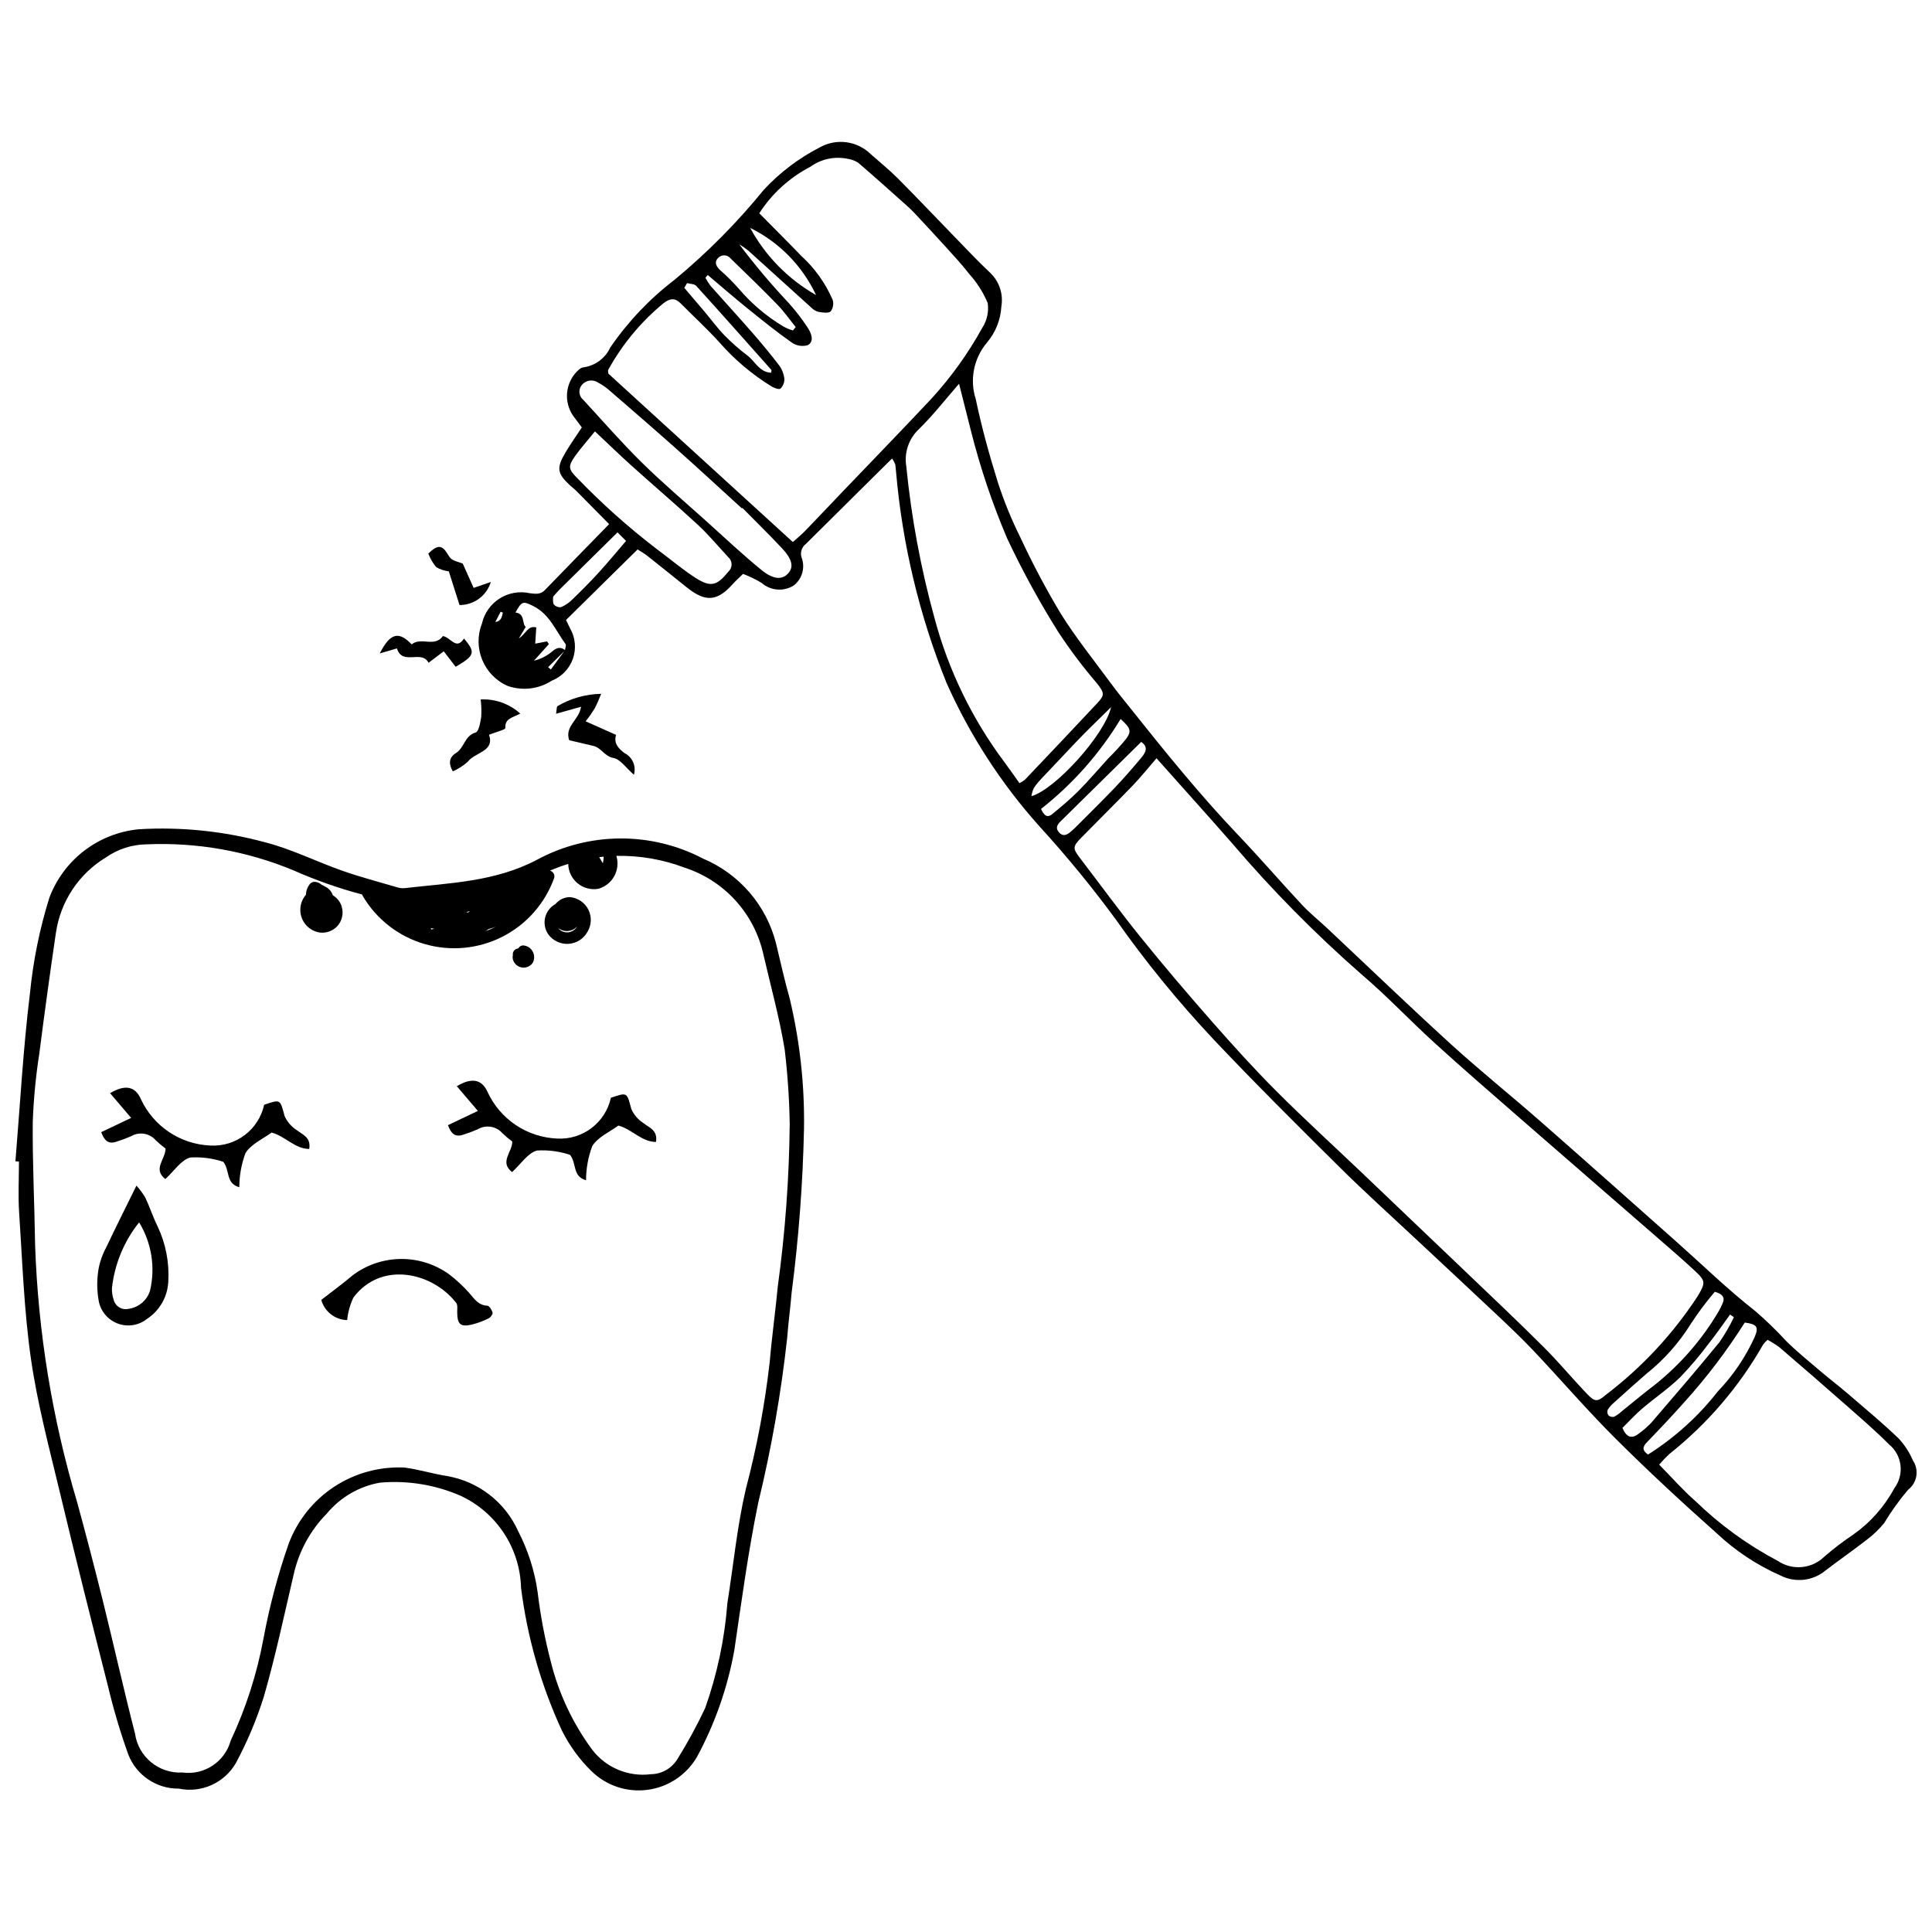 <?xml version="1.0" encoding="UTF-8"?>
<!-- Uploaded to: ICON Repo, www.svgrepo.com, Generator: ICON Repo Mixer Tools -->
<svg width="800px" height="800px" version="1.1" viewBox="144 144 512 512" xmlns="http://www.w3.org/2000/svg">
 <defs>
  <clipPath id="b">
   <path d="m270 181h381.9v382h-381.9z"/>
  </clipPath>
  <clipPath id="a">
   <path d="m148.09 363h209.91v256h-209.91z"/>
  </clipPath>
 </defs>
 <g clip-path="url(#b)">
  <path d="m380.41 265.51c-1.527 1.508-2.746 2.703-3.957 3.906-6.309 6.262-12.621 12.52-18.934 18.777v-0.004c-1.039 0.816-1.488 2.176-1.133 3.449 1.07 2.672 0.246 5.731-2.019 7.504-2.68 1.703-6.168 1.43-8.547-0.68-1.566-0.93-3.207-1.727-4.906-2.375-1.023 1.008-1.988 1.871-2.852 2.828-4 4.453-7.133 4.684-11.961 0.824-3.519-2.812-7.019-5.648-10.555-8.441-0.785-0.621-1.672-1.109-2.574-1.699l-18.969 18.707c0.488 1.008 0.809 1.633 1.102 2.273l0.004-0.004c1.383 2.445 1.641 5.371 0.707 8.02-0.938 2.652-2.977 4.766-5.594 5.797-3.481 2.246-7.812 2.754-11.719 1.375-6.312-2.797-9.305-10.066-6.789-16.492 0.617-2.754 2.301-5.152 4.688-6.664 2.383-1.512 5.269-2.016 8.023-1.398 1.535 0.164 2.773 0.402 3.961-0.824 5.551-5.742 11.141-11.445 17.039-17.492-3.086-3.129-5.898-5.992-8.727-8.836-0.512-0.516-1.117-0.934-1.648-1.434-3.402-3.184-3.637-4.586-1.184-8.73 1.324-2.238 2.836-4.359 4.32-6.621-0.699-0.938-1.273-1.762-1.906-2.543l0.004-0.004c-2.707-3.387-2.711-8.191-0.012-11.582 0.629-0.754 1.523-1.742 2.348-1.793v-0.004c3.117-0.43 5.797-2.414 7.113-5.273 4.703-6.856 10.465-12.918 17.07-17.965 8.637-7.152 16.551-15.133 23.625-23.832 4.273-4.598 9.316-8.41 14.906-11.266 4.375-2.414 9.812-1.68 13.391 1.809 2.387 2.121 4.887 4.129 7.141 6.383 4.922 4.934 9.711 10 14.57 14.996 3.34 3.43 6.609 6.941 10.098 10.215v-0.004c2.324 2.289 3.383 5.566 2.836 8.785-0.191 3.523-1.527 6.891-3.809 9.586-3.519 4.16-4.644 9.844-2.969 15.031 1.551 7.394 3.555 14.645 5.789 21.82l-0.004 0.004c1.652 5.109 3.688 10.09 6.082 14.898 3.184 6.848 6.723 13.527 10.605 20.004 3.988 6.414 8.766 12.34 13.25 18.445 1.684 2.297 3.496 4.5 5.269 6.727 9.207 11.547 18.477 23.031 28.684 33.734 5.711 5.988 11.109 12.273 16.758 18.324 2.082 2.231 4.488 4.148 6.719 6.242 10.941 10.273 21.758 20.684 32.852 30.789 7.644 6.961 15.727 13.438 23.504 20.258 12.152 10.656 24.219 21.41 36.309 32.137 6.852 6.082 13.426 12.508 20.621 18.145h0.008c2.906 2.488 5.66 5.152 8.246 7.977 2.773 2.754 5.824 5.234 8.805 7.769 2.641 2.246 5.398 4.356 8.027 6.613 4.406 3.785 8.879 7.512 13.066 11.531 1.578 1.707 2.852 3.676 3.762 5.816 1.691 2.512 1.133 5.906-1.273 7.746-2.352 2.769-4.477 5.727-6.352 8.844-1.379 1.68-2.953 3.188-4.699 4.484-3.559 2.777-7.281 5.34-10.859 8.094-3.324 2.75-7.961 3.285-11.82 1.355-6.269-2.754-12.02-6.559-17.008-11.246-9.125-8.117-18.105-16.426-26.754-25.043-7.519-7.488-14.449-15.562-21.742-23.285-3.199-3.387-6.602-6.59-9.992-9.789-6.996-6.602-14.051-13.137-21.07-19.707-6.809-6.375-13.75-12.621-20.371-19.184-11.277-11.176-22.543-22.379-33.449-33.91v-0.008c-9.371-9.977-18.031-20.602-25.906-31.797-6.289-8.562-13.031-16.781-20.195-24.625-10.125-11.305-18.426-24.121-24.609-37.984-7.188-17.832-11.691-36.629-13.367-55.785-0.086-0.719-0.109-1.449-0.227-2.16-0.227-0.539-0.508-1.055-0.84-1.539zm-86.613 50.812-4.543 4.481 0.727 0.613 3.738-5.086c0.062-0.566 0.395-1.332 0.148-1.668-2.617-3.543-4.231-7.906-8.555-10.055-2.703-1.344-3.035-1.328-4.703 1.715 2.606 0.312 1.648 2.875 2.711 3.832l-1.82 3.035c1.996-1.305 2.32-3.473 4.621-2.922l-0.285 4.305 3.137-0.602 0.488 0.723-3.953 4.406h-0.004c1.797-0.441 3.465-1.297 4.875-2.492 1.191-1.023 2.191-1.266 3.418-0.285zm156.69 28.625c-2.293 2.644-4.184 5.027-6.289 7.211-4.445 4.617-9.012 9.117-13.504 13.688-2.449 2.492-2.469 2.949-0.508 5.516 5.379 7.047 10.605 14.211 16.172 21.102 6.129 7.59 12.465 15.02 18.902 22.348 5.481 6.238 11.062 12.41 16.926 18.289 7.195 7.215 14.738 14.086 22.121 21.113 9.371 8.926 18.738 17.859 28.098 26.801 6.938 6.641 13.926 13.23 20.723 20.012 4.008 3.996 7.617 8.387 11.547 12.465 1.984 2.059 2.688 2.031 4.812 0.215v-0.004c9.645-7.32 17.949-16.258 24.547-26.41 1.855-3.223 2.031-3.789-0.695-6.34-3.297-3.086-6.731-6.023-10.141-8.988-11.988-10.426-23.98-20.848-35.98-31.262-7.688-6.703-15.402-13.375-22.949-20.23-6.574-5.977-12.676-12.488-19.434-18.242-12.289-10.754-23.777-22.391-34.367-34.816-6.519-7.441-13.148-14.789-19.98-22.465zm-118.93-128.07-0.617 0.734h-0.004c0.402 0.754 0.859 1.473 1.375 2.156 3.656 4.137 7.398 8.195 11.027 12.359 2.481 2.844 4.898 5.754 7.18 8.758 0.75 1.047 1.215 2.273 1.348 3.555 0.023 0.961-0.355 1.883-1.047 2.551-0.336 0.305-1.605-0.145-2.289-0.543h0.004c-5.227-3.199-9.934-7.18-13.961-11.801-3.234-3.547-6.785-6.805-10.164-10.219-1.516-1.527-2.805-1.418-4.539-0.098-5.977 4.91-10.961 10.914-14.688 17.691-0.121 0.199 0.02 0.559 0.051 1.004 16.129 14.723 32.344 29.527 48.879 44.621 1.133-1.023 2.234-1.902 3.207-2.906 3.246-3.348 6.438-6.746 9.66-10.117 7.961-8.32 15.988-16.578 23.867-24.98 5.219-5.707 9.742-12.012 13.473-18.781 1.254-1.945 1.762-4.277 1.426-6.566-1.176-2.805-2.816-5.387-4.856-7.641-1.84-2.418-3.93-4.648-5.969-6.906-2.82-3.117-5.691-6.191-8.559-9.266-0.688-0.738-1.43-1.434-2.184-2.106-4.231-3.769-8.438-7.562-12.738-11.246l-0.004-0.004c-0.855-0.543-1.816-0.898-2.82-1.047-3.457-0.711-7.055 0.066-9.914 2.141-5.488 2.856-10.133 7.094-13.484 12.297 3.812 3.863 7.5 7.523 11.098 11.273 3.57 3.242 6.41 7.207 8.332 11.629 0.336 1.059 0.148 2.215-0.504 3.109-0.629 0.551-2.109 0.293-3.18 0.129v0.004c-0.711-0.176-1.363-0.547-1.879-1.066-5.613-5.055-11.191-10.148-16.805-15.203v0.004c-0.75-0.598-1.539-1.148-2.363-1.641 4.059 5.391 8.406 10.555 13.027 15.469 1.848 2.043 3.535 4.227 5.047 6.527 0.918 1.418 1.934 3.535 0.145 4.699-1.477 0.453-3.078 0.203-4.34-0.688-4.137-2.918-8.086-6.113-12.023-9.297-3.461-2.797-6.816-5.723-10.215-8.59zm82.613 134.66c0.508-0.25 0.984-0.547 1.434-0.891 6.418-6.762 12.852-13.512 19.211-20.332 2-2.144 1.863-2.664-0.113-5.223v0.004c-3.695-4.305-7.109-8.84-10.227-13.578-5.023-8-9.559-16.301-13.578-24.852-3.926-9.215-7.125-18.727-9.574-28.441-1.031-4-2.023-8.008-3.164-12.523-3.707 4.242-6.926 8.402-10.656 12.039v0.004c-2.676 2.519-3.922 6.203-3.328 9.832 1.344 13.598 3.848 27.059 7.481 40.23 3.676 13.777 9.957 26.727 18.504 38.141 1.359 1.828 2.66 3.699 4.012 5.59zm198.25 147.52c-0.445 0.398-0.848 0.84-1.203 1.32-6.352 11.152-14.785 20.988-24.844 28.965-0.941 0.887-1.832 1.82-2.676 2.801 3.477 3.523 6.34 6.836 9.621 9.672 6.477 6.285 13.816 11.617 21.797 15.832 3.871 2.617 9.051 2.141 12.379-1.141 2.422-2.098 4.969-4.039 7.633-5.82 4.543-3.199 8.277-7.414 10.906-12.312 2.703-3.633 2.07-8.754-1.438-11.617-3.477-3.496-7.227-6.727-10.93-9.992-6.004-5.289-12.043-10.531-18.117-15.734-0.996-0.73-2.043-1.391-3.129-1.973zm-271.67-220.45-0.137 0.121c-5.703-5.191-11.363-10.434-17.125-15.566-6.082-5.418-12.254-10.738-18.41-16.07-0.797-0.633-1.648-1.195-2.543-1.684-1.395-0.965-3.297-0.688-4.356 0.633-0.473 0.578-0.695 1.316-0.617 2.059 0.078 0.742 0.449 1.418 1.031 1.883 5.117 5.551 10.082 11.258 15.453 16.551 5.481 5.398 11.363 10.395 17.09 15.543 4.852 4.359 9.602 8.852 14.652 12.969 3.195 2.606 5.496 2.609 7.035 0.961 1.598-1.707 1.184-3.777-1.68-6.816-3.391-3.598-6.922-7.062-10.395-10.582zm-39.082-20.289c-2.125 2.629-3.871 4.562-5.356 6.68-1.793 2.562-1.684 3.356 0.594 5.629v-0.004c6.539 6.801 13.586 13.094 21.074 18.828 3.519 2.578 6.832 5.469 10.508 7.793 3.938 2.488 5.578 1.898 8.527-1.738v-0.004c0.555-0.484 0.867-1.188 0.867-1.922s-0.32-1.434-0.875-1.918c-2.668-2.867-5.176-5.906-8.043-8.562-5.746-5.32-11.719-10.398-17.543-15.637-3.121-2.805-6.129-5.738-9.758-9.145zm279.07 271.15c7.094-4.473 13.359-10.141 18.52-16.75 4.039-4.215 7.336-9.082 9.746-14.395 1.152-2.672 0.59-3.414-2.625-3.832l0.004-0.004c-4.75 7.508-10.133 14.598-16.094 21.184-3.199 3.586-6.496 7.086-9.836 10.539-1.199 1.242-1.285 2.172 0.285 3.258zm17.703-43.133v-0.004c-2.297 2.699-4.426 5.543-6.363 8.512-3.148 5.074-7.148 9.562-11.824 13.273-2.863 2.469-5.66 5.008-8.465 7.539-0.676 0.555-1.258 1.207-1.73 1.938-0.188 0.508-0.109 1.078 0.211 1.516 0.418 0.352 0.98 0.477 1.512 0.336 0.758-0.414 1.465-0.922 2.098-1.512 2.949-2.359 5.836-4.809 8.848-7.086 6.691-5.371 12.352-11.91 16.715-19.297 0.355-0.629 0.68-1.281 0.973-1.945 0.898-1.816 0.023-2.688-1.973-3.273zm5.059 6.738-1.012-0.707c-1.789 2.449-3.5 4.961-5.387 7.336-2.414 3.254-5.031 6.356-7.836 9.281-3.113 3.027-6.766 5.496-10.082 8.324-1.848 1.578-3.488 3.394-5.219 5.102 0.988 2.375 2.348 3.102 4.391 1.469h0.004c1.176-0.852 2.269-1.809 3.266-2.859 6.059-7.051 12.129-14.09 18.012-21.285h0.004c1.469-2.109 2.758-4.336 3.859-6.66zm-157.07-152.46c-7.316 7.215-14.309 14.125-21.324 21.016-0.934 0.914-1.488 1.812-0.445 2.973 1.055 1.172 2.055 0.68 3.023-0.137 0.445-0.375 0.887-0.754 1.297-1.164 3.488-3.5 7.019-6.957 10.43-10.531 2.406-2.519 4.695-5.16 6.938-7.832 1.121-1.34 2.195-2.875 0.082-4.324zm-92.285-109.04 0.723-0.902c-1.602-1.977-3.062-4.086-4.828-5.902-4.035-4.152-8.188-8.184-12.355-12.203-0.402-0.543-1.027-0.875-1.703-0.898-0.676-0.023-1.32 0.262-1.758 0.777-1.051 1.16-0.273 2.227 0.527 3.062 1.863 1.617 3.609 3.363 5.227 5.227 3.301 3.832 7.188 7.113 11.52 9.723 0.836 0.477 1.723 0.852 2.648 1.117zm86.828 102.97c-5.531 9.148-12.676 17.223-21.086 23.828 0.727 1.633 1.566 2.547 3.035 1.324 2.344-1.949 4.711-3.898 6.856-6.059 2.754-2.777 5.285-5.773 7.93-8.664 1.656-1.625 3.231-3.34 4.703-5.133 1.527-2.09 1.234-2.863-1.438-5.297zm-133.32-49.465c-5.25 5.176-10.191 10.047-15.129 14.926-0.516 0.512-1.004 1.051-1.484 1.594-0.191 0.215-0.469 0.473-0.469 0.715-0.004 0.656-0.102 1.496 0.25 1.922l0.004-0.004c0.465 0.512 1.152 0.766 1.84 0.676 1.062-0.441 2.031-1.086 2.856-1.891 2.398-2.32 4.769-4.684 7.023-7.148 2.504-2.742 4.867-5.613 7.363-8.508zm130.8 46.316c-2.836 2.797-5.383 5.242-7.848 7.762-2.43 2.481-4.773 5.047-7.176 7.559-5.625 5.879-5.629 5.875-6.098 8.281 6.219-1.711 19.441-16.23 21.121-23.602zm-112.38-112.37-0.727 1.262c1.75 2.055 3.512 4.102 5.25 6.164 1.77 2.106 3.398 4.344 5.305 6.312v0.004c1.91 1.973 3.973 3.793 6.168 5.445 2.019 1.52 3.156 4.426 6.289 4.57 0.047-0.473 0.129-0.676 0.066-0.746-6.613-7.441-13.219-14.895-19.91-22.27-0.492-0.543-1.613-0.508-2.441-0.742zm16.723-14.637v0.004c4.043 7.445 10.094 13.613 17.465 17.797-3.633-7.746-9.789-14.023-17.465-17.797zm-65.531 101.97-0.594-0.246-1.402 2.715h-0.004c0.66-0.039 1.254-0.422 1.566-1.004 0.195-0.469 0.34-0.961 0.434-1.465z"/>
 </g>
 <path d="m297.98 331.3-6.613 1.848c0.184-1.043 0.09-1.785 0.395-2.031h0.004c3.504-2.059 7.481-3.176 11.543-3.246-0.496 1.312-1.062 2.602-1.695 3.859-0.742 1.184-1.543 2.328-2.402 3.43l8.055 3.598c-0.672 2.09 0.477 3.516 2.246 4.832l0.004-0.004c2.098 1.066 3.137 3.481 2.473 5.734-2.106-1.828-3.582-4.117-5.418-4.453-2.402-0.441-3.219-2.688-5.262-3.18-2.16-0.52-4.328-1.02-6.473-1.523-1.262-3.738 2.656-5.363 3.144-8.863z"/>
 <path d="m281.87 333.1c-1.988 1.113-4.133 1.254-3.938 3.832 0.035 0.445-2.582 1.09-4.332 1.785 1.52 4.516-3.703 4.582-5.625 7.141-1.176 1.059-2.516 1.922-3.965 2.555-1.059-1.781-1.223-3.586 0.859-4.875 2.191-1.355 2.227-4.562 5.18-5.414 0.844-0.242 1.242-2.68 1.484-4.172h-0.004c0.094-1.531 0.043-3.066-0.148-4.59 3.852-0.191 7.625 1.152 10.488 3.738z"/>
 <path d="m244.64 317.17c2.769-5.449 5.035-5.977 8.469-2.394 2.426-2.082 6.102 0.883 8.258-2.211 2.137 0.348 3.519 3.852 5.602 0.641 3.121 3.734 2.887 4.508-2.215 7.5l-3.16-4.102-4.016 3.039c-1.855-3.559-6.934 0.875-8.387-3.805z"/>
 <path d="m269.52 299.8 4.555-1.57c-1.109 3.648-4.484 6.137-8.301 6.109l-2.832-8.926c-1.176-0.137-2.305-0.516-3.328-1.105-0.906-1.074-1.617-2.293-2.106-3.609 2.461-2.375 3.613-2.352 5.125 0.133 0.91 1.496 0.91 1.496 3.992 2.512z"/>
 <g clip-path="url(#a)">
  <path d="m357.07 443.08c0.172-11.582-1.098-23.145-3.781-34.418-1.355-4.828-2.465-9.73-3.625-14.613-2.555-10.113-9.707-18.441-19.316-22.496-13.797-7.231-30.281-7.129-43.992 0.266-11.117 5.894-23.234 6.172-35.207 7.555-0.695 0.043-1.391-0.051-2.051-0.273-4.809-1.414-9.668-2.691-14.395-4.352-6.848-2.406-13.434-5.738-20.426-7.527l0.004 0.004c-10.891-2.961-22.188-4.133-33.449-3.469-5.269 0.496-10.297 2.465-14.5 5.684-4.203 3.215-7.414 7.551-9.27 12.512-2.57 8.25-4.289 16.742-5.129 25.344-1.812 14.754-2.617 29.633-3.844 44.461l0.934 0.055c0 4.504-0.25 9.023 0.047 13.508 0.863 12.953 1.289 25.98 3.133 38.805 1.719 11.957 4.879 23.723 7.695 35.504 4.062 17 8.324 33.957 12.637 50.895h0.004c1.469 6.227 3.285 12.363 5.441 18.387 2.129 5.535 7.481 9.164 13.41 9.09 5.984 1.246 12.09-1.496 15.133-6.797 3.019-5.625 5.5-11.527 7.41-17.621 3.062-10.633 5.359-21.488 7.879-32.27 1.352-6.125 4.402-11.742 8.805-16.207 3.574-4.312 8.562-7.215 14.078-8.191 7.285-0.641 14.617 0.547 21.324 3.457 4.684 2.164 8.668 5.598 11.508 9.906 2.836 4.312 4.414 9.328 4.555 14.488 1.637 13.074 5.277 25.816 10.797 37.781 2.004 4.035 4.672 7.703 7.894 10.852 3.945 3.848 9.441 5.66 14.902 4.914 5.457-0.746 10.27-3.965 13.039-8.723 4.766-8.836 8.102-18.371 9.887-28.25 1.918-13.02 3.668-26.09 6.312-38.973l-0.004 0.004c3.519-14.461 6.094-29.129 7.711-43.922 0.289-3.969 0.852-7.922 1.168-11.891 1.875-14.422 2.969-28.934 3.281-43.477zm-53.301-70.297-0.973-1.633c0.395-0.051 0.793-0.086 1.188-0.125-0.012 0.59-0.086 1.18-0.215 1.758zm-30.289 17.426c0.645-0.176 1.281-0.379 1.898-0.613v0.004c-0.883 0.441-1.785 0.832-2.715 1.164 0.277-0.176 0.551-0.359 0.816-0.551zm-4.918-4.769c-0.18 0.133-0.363 0.258-0.547 0.387l-0.484-0.121c0.344-0.082 0.688-0.172 1.031-0.266zm-9.488 4.676c-0.234 0.07-0.469 0.141-0.707 0.207-0.066-0.125-0.145-0.242-0.242-0.348 0.316 0.051 0.629 0.098 0.949 0.141zm91.059 94.695c-0.633 6.719-1.582 13.41-2.148 20.133l-0.004-0.004c-1.289 11.352-3.402 22.59-6.324 33.633-2.316 9.922-3.285 20.156-4.891 30.246-0.727 9.5-2.703 18.859-5.891 27.836-2.199 4.688-4.68 9.242-7.422 13.633-1.512 2.402-4.141 3.867-6.977 3.894-5.957 0.758-11.871-1.711-15.527-6.477-5.16-6.984-8.891-14.922-10.98-23.352-1.57-6.019-2.734-12.137-3.477-18.312-0.789-5.672-2.535-11.164-5.164-16.25-3.473-7.746-10.59-13.242-18.965-14.645-3.742-0.582-7.402-1.742-11.152-2.231l0.004 0.004c-6.598-0.324-13.125 1.453-18.645 5.078s-9.742 8.91-12.066 15.09c-2.852 8.172-5.078 16.551-6.664 25.059-1.727 9.375-4.648 18.484-8.695 27.113-1.539 5.641-7.023 9.266-12.82 8.473-6.234 0.336-11.688-4.156-12.547-10.344-3.027-11.734-5.648-23.57-8.566-35.332-2.168-8.738-4.438-17.445-6.82-26.129-6.574-22.102-10.301-44.953-11.09-68-0.156-10.914-0.723-21.824-0.621-32.73h0.004c0.227-6.051 0.809-12.082 1.742-18.066 1.359-10.629 2.816-21.246 4.375-31.852h0.004c1.191-8.348 6.074-15.723 13.301-20.078 3.148-2.195 6.883-3.394 10.723-3.445 13.352-0.582 26.668 1.777 39.004 6.918 5.867 2.602 11.93 4.731 18.133 6.375 0.039 0.148 0.102 0.289 0.18 0.422 3.644 6.164 9.504 10.711 16.383 12.707 6.879 2 14.262 1.297 20.645-1.957 6.379-3.258 11.277-8.824 13.695-15.566 0.109-0.406 0.051-0.84-0.164-1.203-0.211-0.359-0.562-0.621-0.969-0.723 1.582-0.68 3.203-1.273 4.848-1.785 0.035 1.984 0.934 3.852 2.461 5.121 1.527 1.266 3.531 1.805 5.488 1.477 1.812-0.496 3.344-1.703 4.25-3.348 0.906-1.645 1.105-3.586 0.555-5.383 6.18-0.121 12.324 0.941 18.102 3.129 10.484 3.406 18.398 12.082 20.828 22.832 1.945 8.441 4.277 16.816 5.68 25.348 0.777 6.531 1.223 13.098 1.332 19.672-0.141 14.391-1.191 28.762-3.144 43.02z"/>
 </g>
 <path d="m170.82 444.03 7.934-3.773-5.582-6.551c3.891-2.336 6.613-1.898 8.156 1.543l-0.004 0.004c1.641 3.547 4.227 6.574 7.477 8.75 3.246 2.172 7.031 3.41 10.938 3.574 6.766 0.391 12.809-4.188 14.266-10.805 4.406-1.504 4.219-1.453 5.418 2.988 0.68 1.52 1.785 2.809 3.188 3.711 1.586 1.254 3.828 1.871 3.344 5.012-3.856-0.035-6.25-3.324-9.973-4.352-2.223 1.66-5.445 3.031-6.926 5.461h-0.004c-1.074 2.891-1.629 5.945-1.633 9.031-3.648-0.98-2.445-4.469-4.246-6.731v-0.004c-2.809-0.934-5.769-1.32-8.723-1.141-2.43 0.613-4.273 3.562-6.629 5.711-3.438-2.656 0.066-5.273 0.055-8.09-0.906-0.664-1.77-1.391-2.578-2.168-1.652-1.918-4.445-2.367-6.613-1.062-1.273 0.547-2.57 1.027-3.894 1.438-2.137 0.715-3.168-0.391-3.969-2.547z"/>
 <path d="m262.71 442.18 7.934-3.773-5.582-6.551c3.891-2.336 6.613-1.898 8.156 1.543v0.004c1.637 3.547 4.227 6.574 7.473 8.75 3.25 2.172 7.035 3.41 10.938 3.574 6.766 0.391 12.812-4.188 14.266-10.805 4.406-1.504 4.219-1.453 5.418 2.988 0.68 1.52 1.789 2.812 3.191 3.711 1.586 1.254 3.828 1.871 3.344 5.012-3.856-0.035-6.25-3.324-9.973-4.352-2.223 1.66-5.445 3.031-6.926 5.461h-0.004c-1.078 2.891-1.633 5.949-1.633 9.031-3.648-0.98-2.445-4.469-4.246-6.731h-0.004c-2.809-0.938-5.769-1.324-8.723-1.145-2.43 0.613-4.273 3.562-6.629 5.711-3.438-2.656 0.066-5.273 0.055-8.09-0.906-0.664-1.766-1.391-2.578-2.168-1.648-1.918-4.445-2.367-6.613-1.062-1.27 0.547-2.57 1.027-3.891 1.438-2.137 0.715-3.168-0.391-3.973-2.547z"/>
 <path d="m180.16 458.2c0.879 0.98 1.664 2.039 2.344 3.168 1.176 2.484 2.023 5.129 3.242 7.59v-0.004c2.156 4.543 3.141 9.555 2.859 14.574-0.156 4.047-2.258 7.766-5.637 9.988-2.144 1.707-5.012 2.199-7.602 1.297-2.586-0.902-4.531-3.07-5.144-5.742-0.551-2.844-0.598-5.762-0.133-8.621 0.363-2.043 1.051-4.012 2.039-5.836 2.481-5.254 5.098-10.445 8.031-16.414zm0.711 9.746-0.004-0.004c-4 5.008-6.5 11.047-7.199 17.418-0.039 1.031 0.109 2.062 0.441 3.043 0.203 0.863 0.746 1.605 1.504 2.062 0.758 0.461 1.668 0.594 2.527 0.379 2.648-0.383 4.844-2.262 5.625-4.82 1.445-6.176 0.406-12.668-2.898-18.082z"/>
 <path d="m236 493.84c-3.215-0.086-6-2.258-6.859-5.356 2.938-2.289 5.676-4.273 8.246-6.457 3.664-2.785 8.125-4.32 12.73-4.387 4.602-0.066 9.105 1.344 12.848 4.023 1.93 1.469 3.715 3.121 5.332 4.93 1.383 1.559 2.41 3.32 4.863 3.434 0.516 0.023 1.207 1.137 1.375 1.852 0.098 0.418-0.566 1.277-1.082 1.523h-0.004c-1.391 0.691-2.856 1.234-4.363 1.617-3.082 0.727-3.918-0.066-3.922-3.348 0-0.805 0.156-1.848-0.262-2.387-6.418-8.242-19.992-11.133-27.258-1.398v0.004c-0.883 1.875-1.438 3.887-1.645 5.949z"/>
 <path d="m295.11 381.75c-1.508-0.02-2.945 0.652-3.898 1.824-1.391 0.758-2.394 2.074-2.754 3.617-0.359 1.543-0.043 3.168 0.871 4.461 1.242 1.676 3.254 2.609 5.336 2.477 2.082-0.129 3.961-1.305 4.984-3.125 1.105-1.781 1.219-4.004 0.297-5.883-0.922-1.883-2.75-3.156-4.836-3.371zm-2.356 8.949h0.004c-0.332-0.199-0.617-0.465-0.84-0.781 1.523 1.246 3.762 1.055 5.055-0.43-0.398 0.723-1.066 1.258-1.855 1.484-0.793 0.227-1.641 0.129-2.359-0.273z"/>
 <path d="m285.22 396.27c-0.477-0.988-1.445-1.645-2.539-1.719-0.566-0.02-1.086 0.293-1.34 0.801-0.809 0.047-1.441 0.715-1.445 1.527l0.027 0.18v-0.004c-0.156 0.613-0.07 1.266 0.242 1.816 0.473 0.887 1.371 1.473 2.375 1.547 1.004 0.078 1.977-0.363 2.582-1.168 0.547-0.91 0.582-2.039 0.098-2.981z"/>
 <path d="m233.81 382.73c-0.438-0.598-0.984-1.102-1.613-1.488-0.258-0.777-0.758-1.453-1.426-1.926-0.238-0.18-0.5-0.324-0.773-0.438-0.199-0.18-0.445-0.301-0.707-0.359-0.434-0.406-0.977-0.676-1.559-0.781-0.672-0.152-1.367 0.129-1.742 0.707-0.582 0.77-0.902 1.707-0.914 2.672-1.379 1.586-1.844 3.773-1.227 5.785 0.617 2.016 2.227 3.566 4.262 4.106 2.172 0.555 4.461-0.305 5.734-2.152 1.27-1.848 1.258-4.293-0.035-6.125z"/>
</svg>